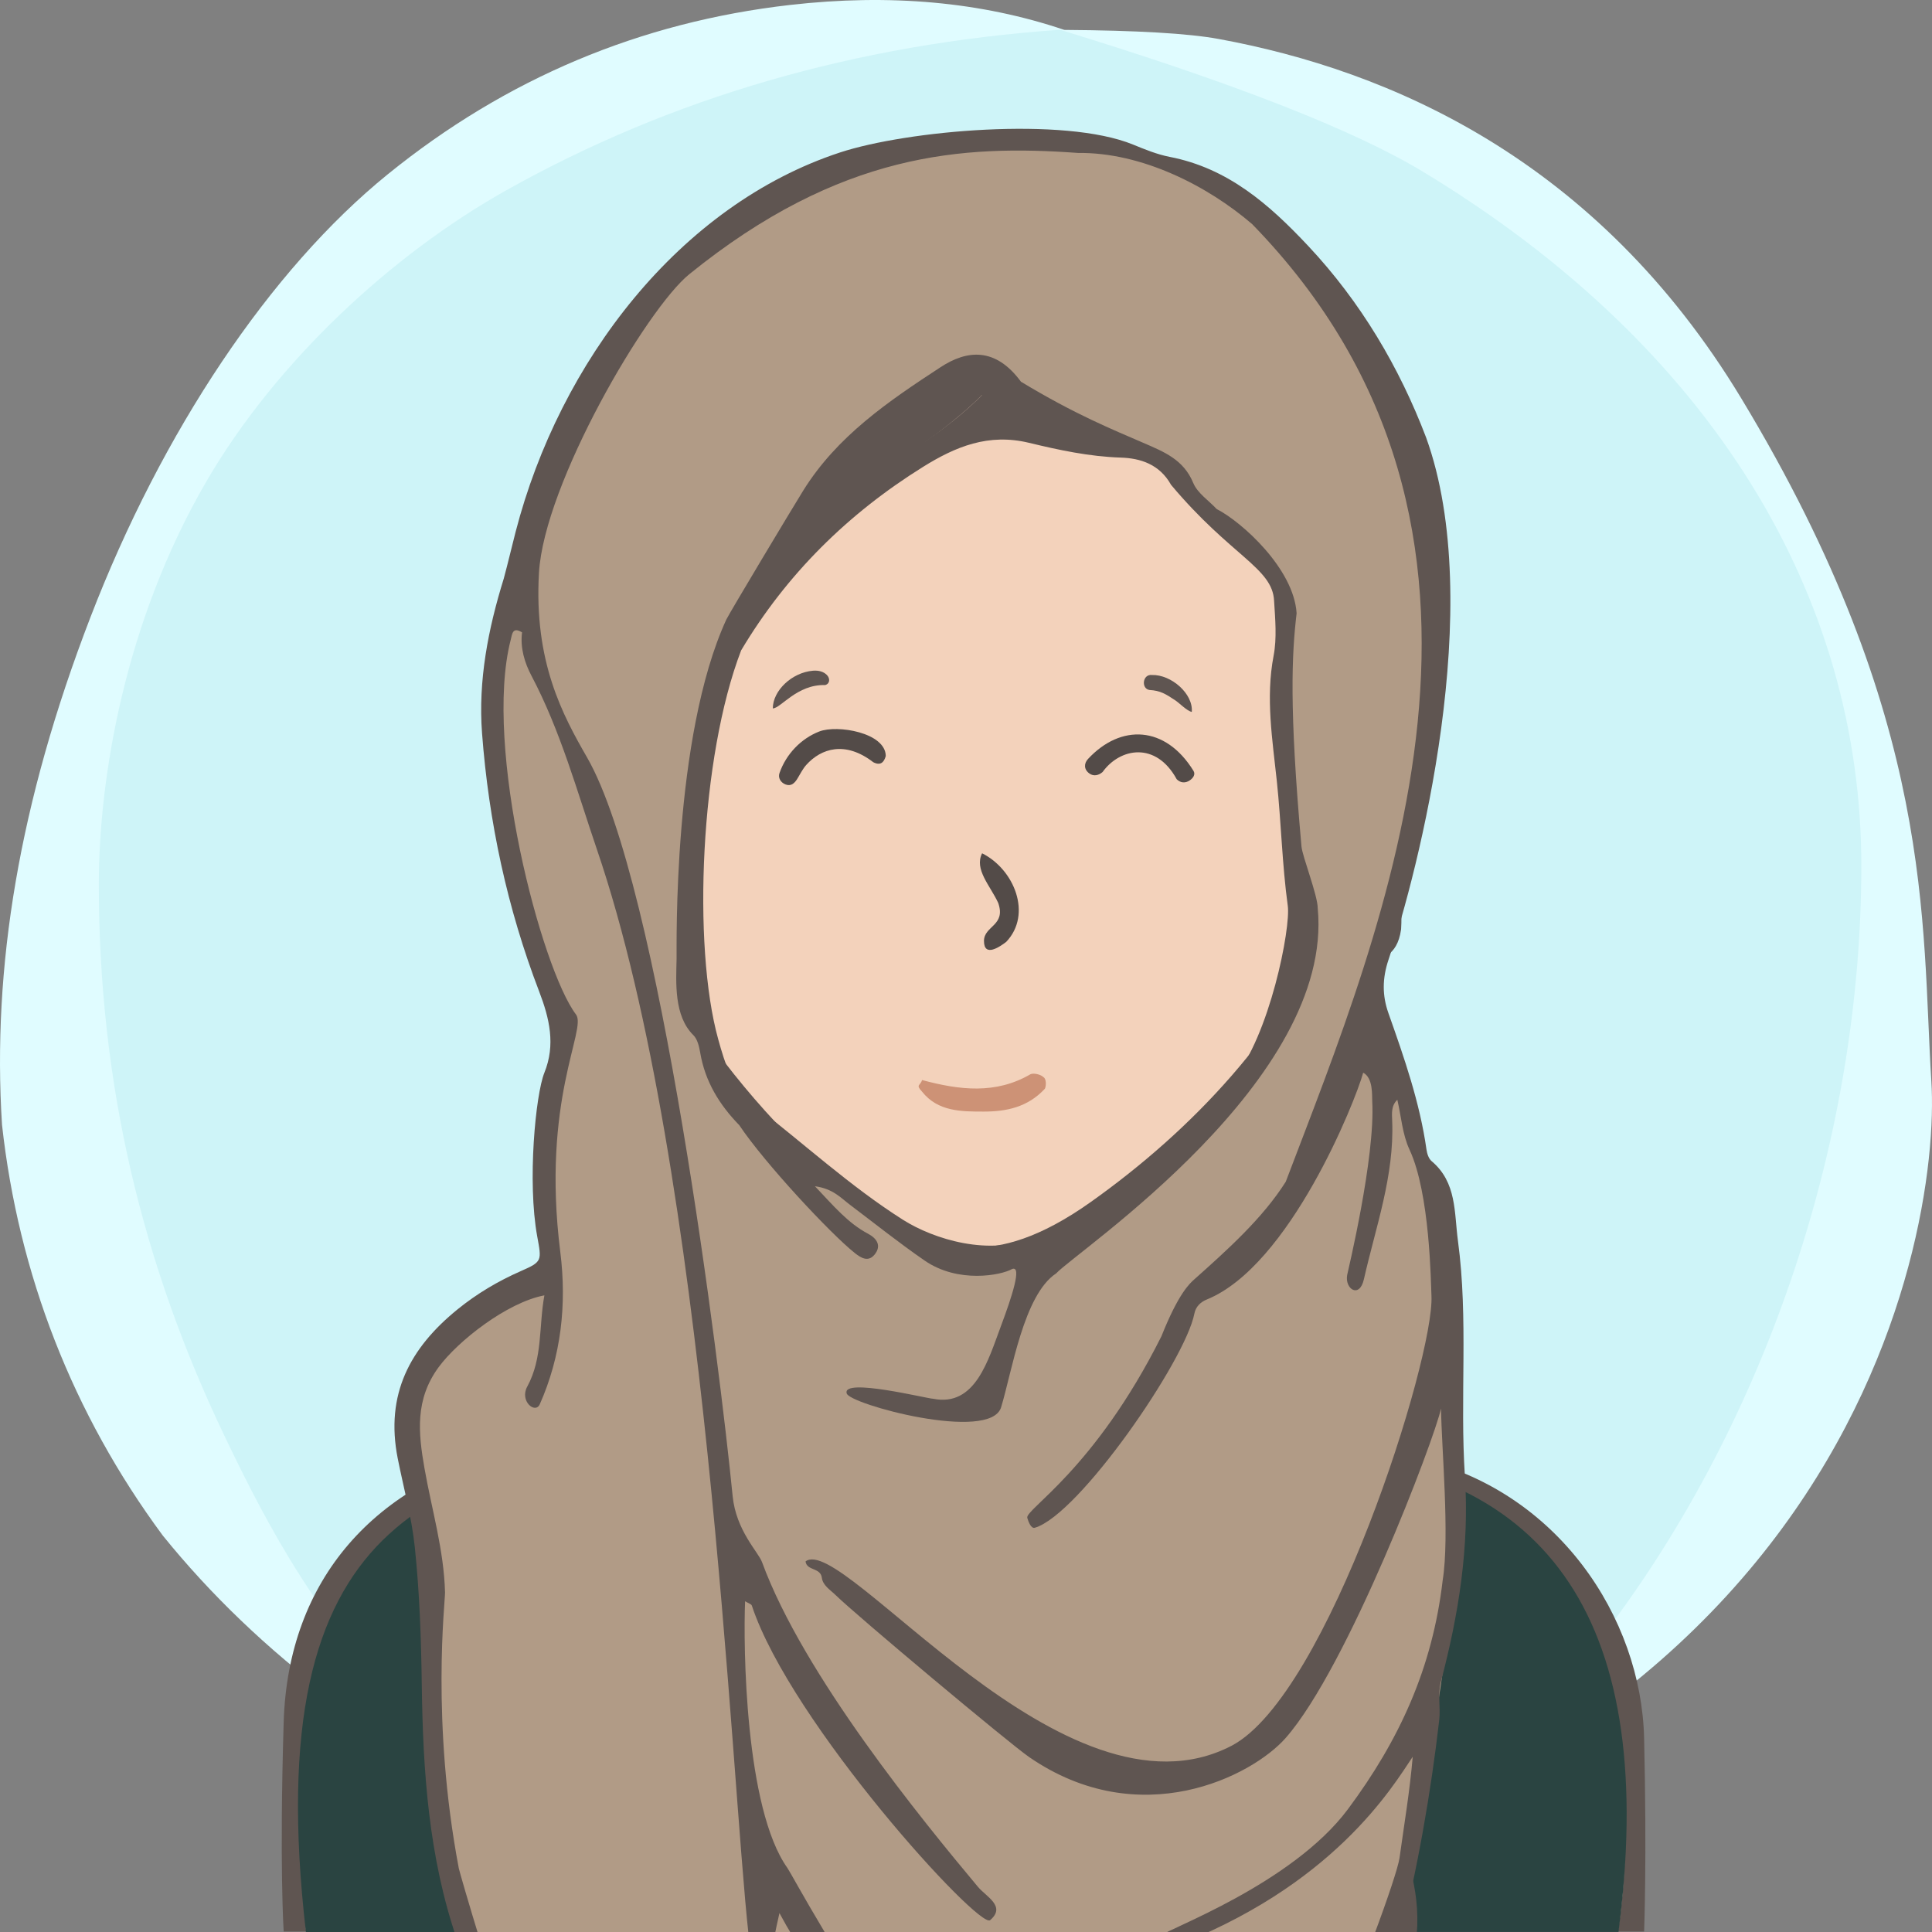 <?xml version="1.0" encoding="UTF-8"?>
<svg width="240px" height="240px" viewBox="0 0 240 240" version="1.1" xmlns="http://www.w3.org/2000/svg" xmlns:xlink="http://www.w3.org/1999/xlink">
  <rect x="0" y="0" width="240" height="240" fill="#808080" stroke="none"/>
  <title>Beste Freundin gesucht</title>
  <desc>Profilbild</desc>
  <g id="beste-freundin-gesucht" stroke="none" stroke-width="1" fill="none" fill-rule="evenodd">
    <g fill="none" fill-rule="evenodd">
        <path fill="#E0FCFF" d="M239.919,134.308 C241.162,153.816 229.215,227.784 119.966,239.778 C107.376,240.801 91.116,238.421 73.512,229.716 L70.166,227.784 C48.166,217.709 32.063,205.38 20.226,190.756 C9.026,175.619 2.295,158.277 0.25,139.719 C-0.993,120.21 2.363,99.697 11.237,76.672 C20.11,53.648 33.526,33.512 48.192,21.632 C62.859,9.752 79.517,2.745 98.132,0.616 C110.542,-0.803 121.903,0.229 132.215,3.714 C141.256,3.779 147.637,4.153 151.36,4.836 C172.633,8.738 198.376,19.798 216.309,49.488 C240.53,89.588 238.676,114.799 239.919,134.308 Z"/>
        <path fill="#CEF4F8" d="M131.682,3.697 C153.137,10.258 168.153,16.128 176.728,21.308 C212.772,43.078 231.222,74.142 231.222,107.547 C231.222,140.935 219.745,176.053 199.239,203.013 C194.35,209.441 186.113,217.023 174.529,225.761 C152.192,235.106 134.015,239.778 120,239.778 C105.985,239.778 88.75,235.544 68.294,227.074 C60.428,221.353 55.199,217.218 52.607,214.671 C39.783,202.071 33.301,189.66 27.998,178.611 C17.633,157.012 12.278,134.629 12.278,109.879 C12.278,96.555 15.529,77.178 25.631,59.817 C34.294,44.927 48.652,31.63 62.877,23.647 C83.417,12.12 106.352,5.47 131.682,3.697 Z"/>
    </g>
    <!-- Hair --><!-- Head --><!-- Gesicht lachend --><path d="M204.239,215.941 C203.891,200.941 193.503,185.068 175.905,181.12 C158.308,177.171 142.239,174.941 140.711,171.961 C139.183,168.98 137.239,154.941 138.239,149.941 C149.731,142.039 161.239,128.941 167.466,115.759 C172.494,112.941 175.264,105.123 177.239,97.941 C179.215,90.759 178.06,83.439 172.494,83.439 L170.239,83.439 C170.239,83.439 169.035,73.328 167.239,67.941 C157.239,42.941 134.606,34.061 111.622,37.832 C98.694,40.346 77.146,52.555 73.017,75.72 C72.657,78.413 72.298,84.337 72.298,84.337 C72.298,84.337 69.964,83.8 68.887,84.337 C63.239,86.941 65.239,94.941 66.239,98.941 C68.574,105.82 71.239,109.941 76.787,114.862 C83.239,126.941 91.311,140.604 104.239,149.941 C105.239,155.941 105.049,169.903 102.644,171.422 C100.239,172.941 81.859,175.863 64.239,179.941 C46.62,184.019 35.778,196.163 35.239,213.941 C34.701,231.719 35.239,239.941 35.239,239.941 L201.239,239.941 L204.239,239.941 C204.239,239.941 204.588,230.941 204.239,215.941 Z" fill="#5F5551"></path><path d="M178,184.678 C147,176.356 143,178.678 138.056,173.804 C136.106,171.881 135,154.91 135,151.678 C122,158.678 119.866,159.678 107.197,151 C107.197,154.412 108,169.678 105,172.678 C102,175.678 57,181.322 48,191 C40.647,198.907 38,207.406 38,217.678 C38,220.336 38,239.678 38,239.678 L169.291,239.792 L201,239.819 C201,239.819 209,193 178,184.678 Z" fill="#f3d2bb"></path><path d="M79.505,112.314 C70.505,110.386 66.505,94.314 68.505,88.314 C69.505,85.607 75.616,87.582 75.616,87.582 C75.616,87.582 75.725,70.427 83.505,60.314 C93.505,47.314 108.108,40 122.841,40 C134.505,40 141.654,43.413 150.505,49.314 C168.505,61.314 168.809,87.942 168.809,87.942 C168.809,87.942 171.148,87.176 172.58,87.044 C180.505,86.314 172.58,112.314 165.936,113.261 C159.505,128.314 148.169,140.314 135.505,149.314 C122.841,158.314 116.505,154.314 112.505,152.314 C96.505,144.314 79.505,119.314 79.505,112.314 Z" fill="#f3d2bb"></path><path d="M100.973,83.32 C101.71,83.254 102.321,83.442 102.719,83.848 C103.146,84.288 103.098,84.947 102.499,85.101 C99,85 96.984,88.001 96,88 C96.014,85.769 98.38,83.547 100.973,83.32 Z" fill="#5F5551"></path><path d="M142.774,85.917 C141.701,85.858 141.721,84.008 142.907,84.035 C145.299,83.758 148.242,85.917 148.242,88.175 C147.625,88.098 146.613,87.211 146.076,86.92 C144.803,86.229 144.124,85.876 142.774,85.917 Z" fill="#5F5551" transform="translate(145.117, 86.093) rotate(5) translate(-145.117, -86.093) "></path><path d="M67.087,240.446 C66.087,231.446 72.087,220.943 72.087,217.446 C72.087,215.446 69.667,211.976 70.087,213.446 C72.087,220.446 63.087,228.446 64.087,240.446 L67.087,240.446 Z" fill="#5F5551"></path><path d="M171.078,240.446 C170.078,231.446 176.078,220.943 176.078,217.446 C176.078,215.446 173.658,212.976 174.078,214.446 C176.078,221.446 167.078,228.446 168.078,240.446 L171.078,240.446 Z" fill="#5F5551" transform="translate(172.039, 227.223) scale(-1, 1) translate(-172.039, -227.223) "></path><path d="M128.004,133.448 C128.363,133.267 129.261,133.448 129.62,133.807 C129.98,133.985 129.98,134.883 129.8,135.244 C127.645,137.576 124.944,138.084 122.222,138.084 C119.5,138.084 116.512,138.115 114.537,135.603 C113.687,134.698 114.358,134.883 114.537,134.165 C119.206,135.422 123.695,135.96 128.004,133.448 Z" fill="#CD9276"></path><path d="M125,117 C124.252,117.573 122.234,119 122.234,116.888 C122.234,115 125,115 124,112.162 C123,110 121,108 122,106 C126,108 128.252,113.573 125,117 Z" fill="#534B48"></path><path d="M148.309,95.52 C148.607,95.967 148.295,96.43 147.888,96.727 C147.345,97.123 146.743,97.084 146.264,96.638 C143.516,92 139.078,93 137.033,96.064 C136.556,96.505 135.952,96.668 135.406,96.308 C134.685,95.832 134.667,95.081 135.171,94.501 C139.078,90 144.625,90 148.309,95.52 Z" fill="#534B48" transform="translate(141.626, 94.121) rotate(2) translate(-141.626, -94.121) "></path><path d="M108.502,94.249 C104.798,91.876 101.901,93.096 100.238,95.306 C99.824,95.856 99.582,96.526 99.266,97.143 C98.984,97.698 98.587,98.151 97.891,97.951 C97.253,97.769 96.859,97.209 97.01,96.613 C97.639,94.136 99.339,92.089 101.483,91.03 C103.627,89.971 109.691,90.444 109.978,93.34 C109.832,94.161 109.422,94.626 108.502,94.249 Z" fill="#534B48" transform="translate(103.478, 94.256) rotate(5) translate(-103.478, -94.256) "></path><!-- Outfit --><g><path d="M83.482,178 C54.205,182.941 32,188 38,240 L201.054,239.993 C205.998,201.998 192.871,182.167 161.673,180.502 C133.074,198.353 107.01,197.519 83.482,178 Z" fill="#2a4441"></path><path d="M67.078,240.353 C66.078,231.353 72.078,220.85 72.078,217.353 C72.078,215.353 69.658,211.883 70.078,213.353 C72.078,220.353 63.078,228.353 64.078,240.353 L67.078,240.353 Z" fill="#5F5551"></path><path d="M171.069,240.353 C170.069,231.353 176.069,220.85 176.069,217.353 C176.069,215.353 173.649,212.883 174.069,214.353 C176.069,221.353 167.069,228.353 168.069,240.353 L171.069,240.353 Z" fill="#5F5551" transform="translate(172.03, 227.13) scale(-1, 1) translate(-172.03, -227.13) "></path><path d="M83.963,187.313 C88.662,193.199 109.574,211 109.574,211 C109.574,211 110.419,199.375 114.478,198.876 C114.579,198.863 114.684,198.849 114.793,198.834 C119.965,199.365 130.332,194.951 136.479,209.808 C137.596,212.509 159.773,183.178 159.705,179.885 C159.637,176.591 142.132,167.201 141.587,169.304 C141.042,171.406 143.153,178.343 140.089,183.038 C137.023,187.733 123.878,192.218 121.085,191.798 C118.292,191.377 89.734,181.981 100.534,171.217 C101.624,161.826 79.263,181.427 83.963,187.313 Z" fill="#395350"></path><path d="M124.542,194.607 C122.573,194.607 121.85,194.767 120.011,194.607 C119.475,194.849 118.694,196.351 118.716,196.854 C120.412,197.597 124.399,197.433 125.722,197.205 C125.993,196.79 125.077,195.031 124.542,194.607 Z M85.626,182.386 C84.868,186.242 84.858,187.381 87.893,189.882 C89.349,191.083 106.033,207.384 108.899,207.751 C110.082,201.771 112.978,196.777 117.117,192.282 C113.693,190.96 97.943,185.557 95.704,178.722 C95.222,177.786 94.732,175.713 95.704,175 C99.08,172.045 103.686,170.074 98.573,170.516 C92.774,171.413 86.835,176.238 85.626,182.386 Z M143.223,170.035 C141.749,169.62 140.004,170.394 141.613,171.665 C143.223,172.937 143.617,175.15 144.144,176.388 C144.699,178.363 144.479,180.258 143.598,182.086 C141.147,185.951 137.653,188.33 133.445,189.662 C131.319,190.335 129.308,191.216 127.217,192.606 C131.114,197.333 133.751,202.42 136.218,207.61 C136.973,209.203 137.763,209.237 138.865,207.926 C144.984,200.642 160.937,182.072 157.146,178.817 C153.681,174.7 148.203,171.435 143.223,170.035 Z M139.564,174.466 C137.878,172.322 135.171,168.703 137.403,167.289 C139.564,165.642 144.226,166.706 146.143,167.289 C151.225,168.829 156.178,172.704 159.9,176.602 C162.482,179.907 162.071,183.619 160.322,185.276 C153.766,193.7 147.215,202.127 140.648,210.543 C139.514,211.998 138.655,213.913 136.337,213.576 C134.891,212.848 134.362,211.463 133.786,210.024 C132.666,207.222 130.394,200.248 127.494,199.852 C126.299,199.983 125.093,199.962 123.886,199.917 C121.125,199.813 118.355,199.579 115.682,200.736 C113.305,201.473 110.586,208.51 112.154,212.48 C112.46,213.253 112.531,214.235 111.812,214.784 C110.123,215.6 108.596,213.87 108.39,213.411 C106.301,208.759 102.092,206.328 98.408,203.467 C93.91,199.97 89.679,196.179 85.506,192.301 C84.313,191.192 83.246,189.923 81.777,189.193 C79.965,188.291 80.037,186.984 80.921,185.45 C82.569,184.077 82.581,174.538 88.998,171.286 C93.101,168.506 100.539,165.417 105.135,167.289 C106.943,168.148 101.849,173.588 101.234,173.423 C100.619,173.259 100.047,172.82 99.25,173.202 C98.62,175.417 97.882,175.914 100.187,179.52 C103.904,185.276 118.942,189.662 128.772,187.334 C133.036,186.474 137.155,183.91 140.33,180.376 C141.609,178.19 141.072,176.383 139.564,174.466 Z" fill="#5F5551"></path></g><!-- Makeup --><!-- mu 3-8 Manipuliert in Hauptdatei-->
<!-- Extras --><!-- Creolen silber --><g><path d="M75.409,118.208 C74.641,118.208 73.3,117.84 72.955,115.371 C72.842,113.582 72.968,111.758 73.315,110.023 C73.433,109.418 73.754,107.813 75.384,107.813 C76.181,107.845 76.768,108.16 77.132,108.703 C77.495,109.247 77.577,109.935 77.36,110.593 C76.841,112.161 77.037,113.74 77.299,115.356 C77.383,115.86 77.44,116.811 76.896,117.514 C76.577,117.93 76.117,118.168 75.568,118.202 L75.409,118.208 Z" fill="#AFAFAF"></path><path d="M75.385,106.876 L75.385,106.876 C74.301,106.876 72.907,107.387 72.42,109.834 C72.059,111.651 71.926,113.56 72.039,115.356 L72.043,115.429 L72.053,115.502 C72.524,118.881 74.739,119.146 75.409,119.146 C75.478,119.146 75.551,119.144 75.622,119.138 C76.427,119.087 77.133,118.716 77.611,118.097 C78.177,117.366 78.385,116.337 78.199,115.199 C77.947,113.65 77.773,112.257 78.224,110.896 C78.531,109.966 78.403,108.947 77.883,108.171 C77.361,107.389 76.498,106.917 75.516,106.877 L75.48,106.877 L75.385,106.876 Z M75.385,108.751 C75.405,108.751 75.423,108.751 75.445,108.752 C76.348,108.79 76.735,109.568 76.496,110.292 C75.916,112.051 76.113,113.761 76.4,115.508 C76.525,116.273 76.398,117.211 75.511,117.267 C75.476,117.271 75.442,117.271 75.409,117.271 C74.464,117.271 74.02,116.399 73.86,115.238 C73.761,113.656 73.869,111.914 74.206,110.209 C74.347,109.51 74.537,108.751 75.385,108.751 L75.385,108.751 Z" fill="#5F5551"></path><path d="M170.525,118.202 C169.976,118.167 169.516,117.929 169.195,117.514 C168.653,116.811 168.709,115.861 168.791,115.354 C169.056,113.74 169.249,112.161 168.731,110.594 C168.514,109.934 168.598,109.246 168.961,108.704 C169.324,108.16 169.912,107.845 170.61,107.815 L170.614,107.815 C172.338,107.815 172.658,109.418 172.778,110.022 C173.123,111.756 173.249,113.582 173.143,115.298 C172.793,117.839 171.452,118.208 170.682,118.208 L170.525,118.202 Z" fill="#AFAFAF"></path><path d="M170.706,106.876 L170.67,106.876 L170.577,106.877 C169.595,106.917 168.73,107.389 168.209,108.171 C167.689,108.947 167.561,109.966 167.867,110.896 C168.318,112.257 168.147,113.65 167.893,115.199 C167.707,116.337 167.915,117.366 168.48,118.097 C168.959,118.716 169.665,119.087 170.467,119.138 C170.542,119.144 170.613,119.146 170.683,119.146 C171.352,119.146 173.567,118.881 174.038,115.502 L174.049,115.429 L174.053,115.356 C174.166,113.56 174.033,111.651 173.671,109.834 C173.184,107.387 171.79,106.876 170.706,106.876 M170.706,108.751 C171.555,108.751 171.745,109.51 171.885,110.209 C172.223,111.914 172.33,113.656 172.232,115.238 C172.071,116.399 171.628,117.271 170.683,117.271 C170.65,117.271 170.615,117.271 170.581,117.267 C169.694,117.211 169.566,116.273 169.692,115.508 C169.978,113.761 170.175,112.051 169.595,110.292 C169.356,109.568 169.743,108.79 170.646,108.752 C170.668,108.751 170.686,108.751 170.706,108.751" fill="#5F5551"></path></g><!-- Hair --><!-- Kopftuch2 --><g><path d="M120.98,157.92 C116.538,159.101 91.151,137.968 90.532,136.557 C75.39,102.08 95.389,57.623 118.492,46.366 C121.985,44.664 142.215,55.648 145.145,58.537 C148.466,61.813 158.712,69.318 159.31,75.342 C159.446,76.705 160.883,104.816 160.859,107.068 C160.844,108.416 162.07,125.659 154.803,134.674 C151.87,138.312 135.267,155.122 120.98,157.92 Z M170.625,119.343 C178.298,99.361 178.869,75.324 178.75,75.342 C179.373,59.823 169.552,44.403 166.731,40.824 C165.724,39.562 157.031,24.615 145.144,20.61 C130.688,15.74 115.506,16.734 102.203,22.166 C78.727,31.752 60.489,57.718 61.408,95.772 C62.18,99.637 65.235,119.343 70.126,127.52 C70.64,128.378 70.314,129.507 70.082,129.615 C68.166,133.23 67.598,140.93 67.683,157.426 C66.407,158.607 55.459,165.698 53.09,168.913 C50.112,172.957 51.004,179.038 51.774,183.427 C52.309,186.474 52.407,213.429 58.364,240.879 C62.429,259.615 167.016,251.542 171.275,240.185 C181.856,211.967 184.512,171.333 175.592,141.757 C174.986,139.747 169.33,122.715 170.625,119.343 Z" fill="#b19b86"></path><path d="M123.016,18.051 C125.424,16.829 127.834,16.792 130.244,18.047 C127.835,18.048 125.424,18.05 123.016,18.051 Z" fill="#5F5551"></path><path d="M181.112,154.146 C180.638,150.638 180.983,146.881 177.837,144.239 C177.475,143.934 177.275,143.311 177.204,142.807 C176.374,136.943 174.434,131.394 172.473,125.848 C171.698,123.655 171.707,121.544 172.48,119.235 C176.18,108.194 184.693,75.181 177.153,54.34 C173.832,45.628 169.046,37.518 162.514,30.556 C157.653,25.375 152.538,20.889 145.304,19.488 C143.747,19.186 142.235,18.566 140.755,17.96 C132.174,14.447 112.66,16.209 104.358,18.937 C84.433,25.485 69.53,44.895 64.05,66.074 C63.575,67.906 63.104,69.938 62.579,71.875 C60.638,78.131 59.386,84.546 59.881,91.082 C60.714,102.087 63.01,112.83 66.976,123.163 C68.269,126.532 69.026,129.792 67.626,133.254 C66.528,135.967 65.494,146.799 66.735,153.587 C67.29,156.623 67.378,156.725 64.712,157.896 C61.864,159.146 59.218,160.719 56.832,162.658 C50.961,167.425 47.825,173.185 49.408,181.176 C50.129,184.813 51.129,188.41 51.524,192.161 C52.127,197.885 52.317,203.583 52.395,209.327 C52.542,220.032 53.243,230.699 56.774,240.957 C57.031,241.704 62.312,249.743 59.733,241.364 C58.143,236.199 57.043,232.349 56.995,232.094 C53.524,213.771 55.312,198.961 55.283,197.808 C55.147,192.558 53.633,187.533 52.733,182.407 C51.963,178.016 51.525,173.859 54.503,169.816 C56.872,166.601 62.967,161.794 67.626,160.913 C66.914,164.793 67.44,168.681 65.494,172.253 C64.517,174.045 66.495,175.702 67.055,174.439 C69.687,168.512 70.428,162.097 69.602,155.524 C67.225,136.618 72.939,127.86 71.554,126.028 C67.252,120.338 60.03,92.856 63.431,79.527 C63.635,78.727 63.664,77.838 64.851,78.554 C64.604,80.484 65.175,82.343 66.016,83.936 C69.638,90.798 71.69,98.312 74.149,105.513 C87.896,145.774 90.753,220.341 92.998,240.399 C94.002,249.372 95.793,242.674 96.154,240.777 C96.339,239.801 96.583,238.768 96.826,237.647 C97.381,238.685 97.956,239.691 98.551,240.668 C102.562,247.263 105.824,245.632 102.331,239.818 C99.864,235.71 98.073,232.408 97.818,232.051 C92.527,224.632 92.327,204.373 92.559,198.912 C92.998,199.186 93.33,199.256 93.394,199.45 C98.23,214.06 121.626,239.694 122.997,238.529 C125.018,236.812 122.503,235.61 121.491,234.4 C114.549,226.098 99.807,208.077 94.658,194.042 C94.204,192.803 91.432,190.126 91.012,185.851 C89.435,169.816 82,109.883 72.939,94.114 C69.915,88.85 66.307,82.229 66.953,71.151 C67.599,60.073 80.306,38.368 85.628,34.061 C104.358,18.903 119.587,17.96 133.948,19.002 C141.811,18.903 150.019,23.082 155.551,27.844 C192.751,66.074 171.766,115.081 159.721,146.799 C156.84,151.363 152.374,155.348 148.37,158.919 C147.775,159.449 146.393,160.674 144.275,166 C135.966,182.582 127.31,187.502 127.613,188.555 C127.748,189.023 128.077,189.917 128.542,189.784 C134.014,188.211 147.26,168.986 148.37,163.178 C148.538,162.298 149.166,161.732 149.909,161.43 C160.219,157.245 168.364,136.825 169.341,133.254 C170.597,133.904 170.425,136.115 170.463,136.782 C170.861,143.787 167.417,158.011 167.349,158.393 C167.037,160.123 168.877,161.351 169.427,158.919 C170.898,152.412 173.215,146.071 172.943,139.254 C172.906,138.343 172.798,137.356 173.583,136.618 C174.065,138.693 174.21,140.913 175.096,142.815 C177.646,148.289 177.737,159.322 177.821,160.963 C178.215,168.649 165,210.557 153.001,216.86 C132.266,227.644 104.733,190.34 100.068,193.966 C100.225,195.157 101.927,194.697 102.094,196 C102.215,196.957 103.147,197.503 103.808,198.15 C106.37,200.661 125.35,216.55 127.831,218.261 C141.61,227.763 155.543,220.648 159.721,215.886 C167.444,207.082 178.179,178.805 179.01,174.973 C179.077,179.956 180.099,190.81 179.215,196.308 C177.944,207.232 173.809,216.191 167.444,224.743 C160.48,234.099 144.725,239.749 144.275,240.423 C143.634,241.385 144.163,242.439 145.07,242.101 C165.627,234.451 173.008,221.921 175.493,218.23 C175.13,222.492 174.431,226.63 173.856,230.786 C173.699,231.924 172.377,235.883 170.685,240.402 C168.342,246.661 172.832,244.807 173.856,240.879 C176.066,232.401 177.788,222.407 178.787,213.658 C178.969,212.064 178.569,210.53 178.999,208.897 C181.196,200.552 182.552,192.177 181.975,183.396 C181.336,173.678 182.426,163.874 181.112,154.146 Z" fill="#5F5551"></path><path d="M112.155,151.517 C105.607,147.361 99.891,142.081 93.76,137.357 C90.997,135.228 90.068,132.162 89.217,129.093 C85.996,117.473 86.979,94.016 92.069,80.789 C97.708,71.327 105.335,63.808 114.666,57.996 C118.698,55.485 122.782,53.792 127.822,55.007 C131.534,55.903 135.32,56.719 139.226,56.844 C141.669,56.922 144.041,57.666 145.472,60.227 C152.932,69.118 158.083,70.529 158.272,74.644 C158.41,76.911 158.633,79.259 158.212,81.456 C157.206,86.707 158.073,91.92 158.613,97.04 C159.156,102.19 159.267,107.375 159.97,112.509 C160.364,115.245 157.73,128.709 153.111,134.189 C148.363,140.463 142.181,145.08 136.197,149.956 C133.97,151.77 131.073,152.513 128.575,153.636 C123.016,156.135 115.989,153.951 112.155,151.517 Z M101.098,64.838 C108.292,54.199 115.2,48.294 121.969,49.09 C115.539,55.562 107.325,58.929 101.098,64.838 Z M115.91,173.757 C115.261,173.765 104.577,171.102 105.181,173.087 C105.405,174.414 123.016,179.207 124.36,174.82 C125.705,170.433 127.157,160.838 131.201,158.184 C133.76,155.416 165.729,134.189 163.694,112.831 C163.694,111.22 161.786,106.401 161.674,105.148 C160.124,87.883 160.475,81.26 161.07,76.179 C160.72,70.651 154.281,64.838 151.143,63.235 C150.145,62.166 148.753,61.259 148.229,59.994 C147.022,57.077 144.601,56.13 142.007,55.003 C138.232,53.364 133.615,51.518 126.829,47.42 C123.638,43.078 120.099,43.482 116.848,45.607 C110.392,49.827 103.983,54.171 99.771,60.956 C98.372,63.209 90.615,76.147 90.228,76.957 C83.535,91.538 84.078,117.654 84.047,119.123 C83.986,122.049 83.701,126.198 86.133,128.591 C86.648,129.098 86.855,130.024 86.987,130.794 C87.595,134.345 89.347,137.217 91.836,139.774 C94.95,144.44 103.148,153.24 106.182,155.652 C106.931,156.248 107.843,156.826 108.639,155.855 C109.568,154.721 108.874,153.811 107.838,153.262 C105.338,151.937 103.589,149.847 101.236,147.36 C103.473,147.664 104.438,148.796 105.562,149.644 C108.653,151.978 111.684,154.403 114.871,156.599 C119.027,159.462 124.36,158.425 125.729,157.642 C126.976,157.166 125.729,161.026 124.36,164.674 C122.764,168.927 121.176,174.815 115.91,173.757 Z" fill="#5F5551"></path><path d="M121.969,49.09 C115.538,55.562 106.255,59.928 97.913,68.05 C105.815,56.086 115.309,47.251 121.969,49.09 Z" fill="#5F5551"></path></g>    </g>
</svg>
